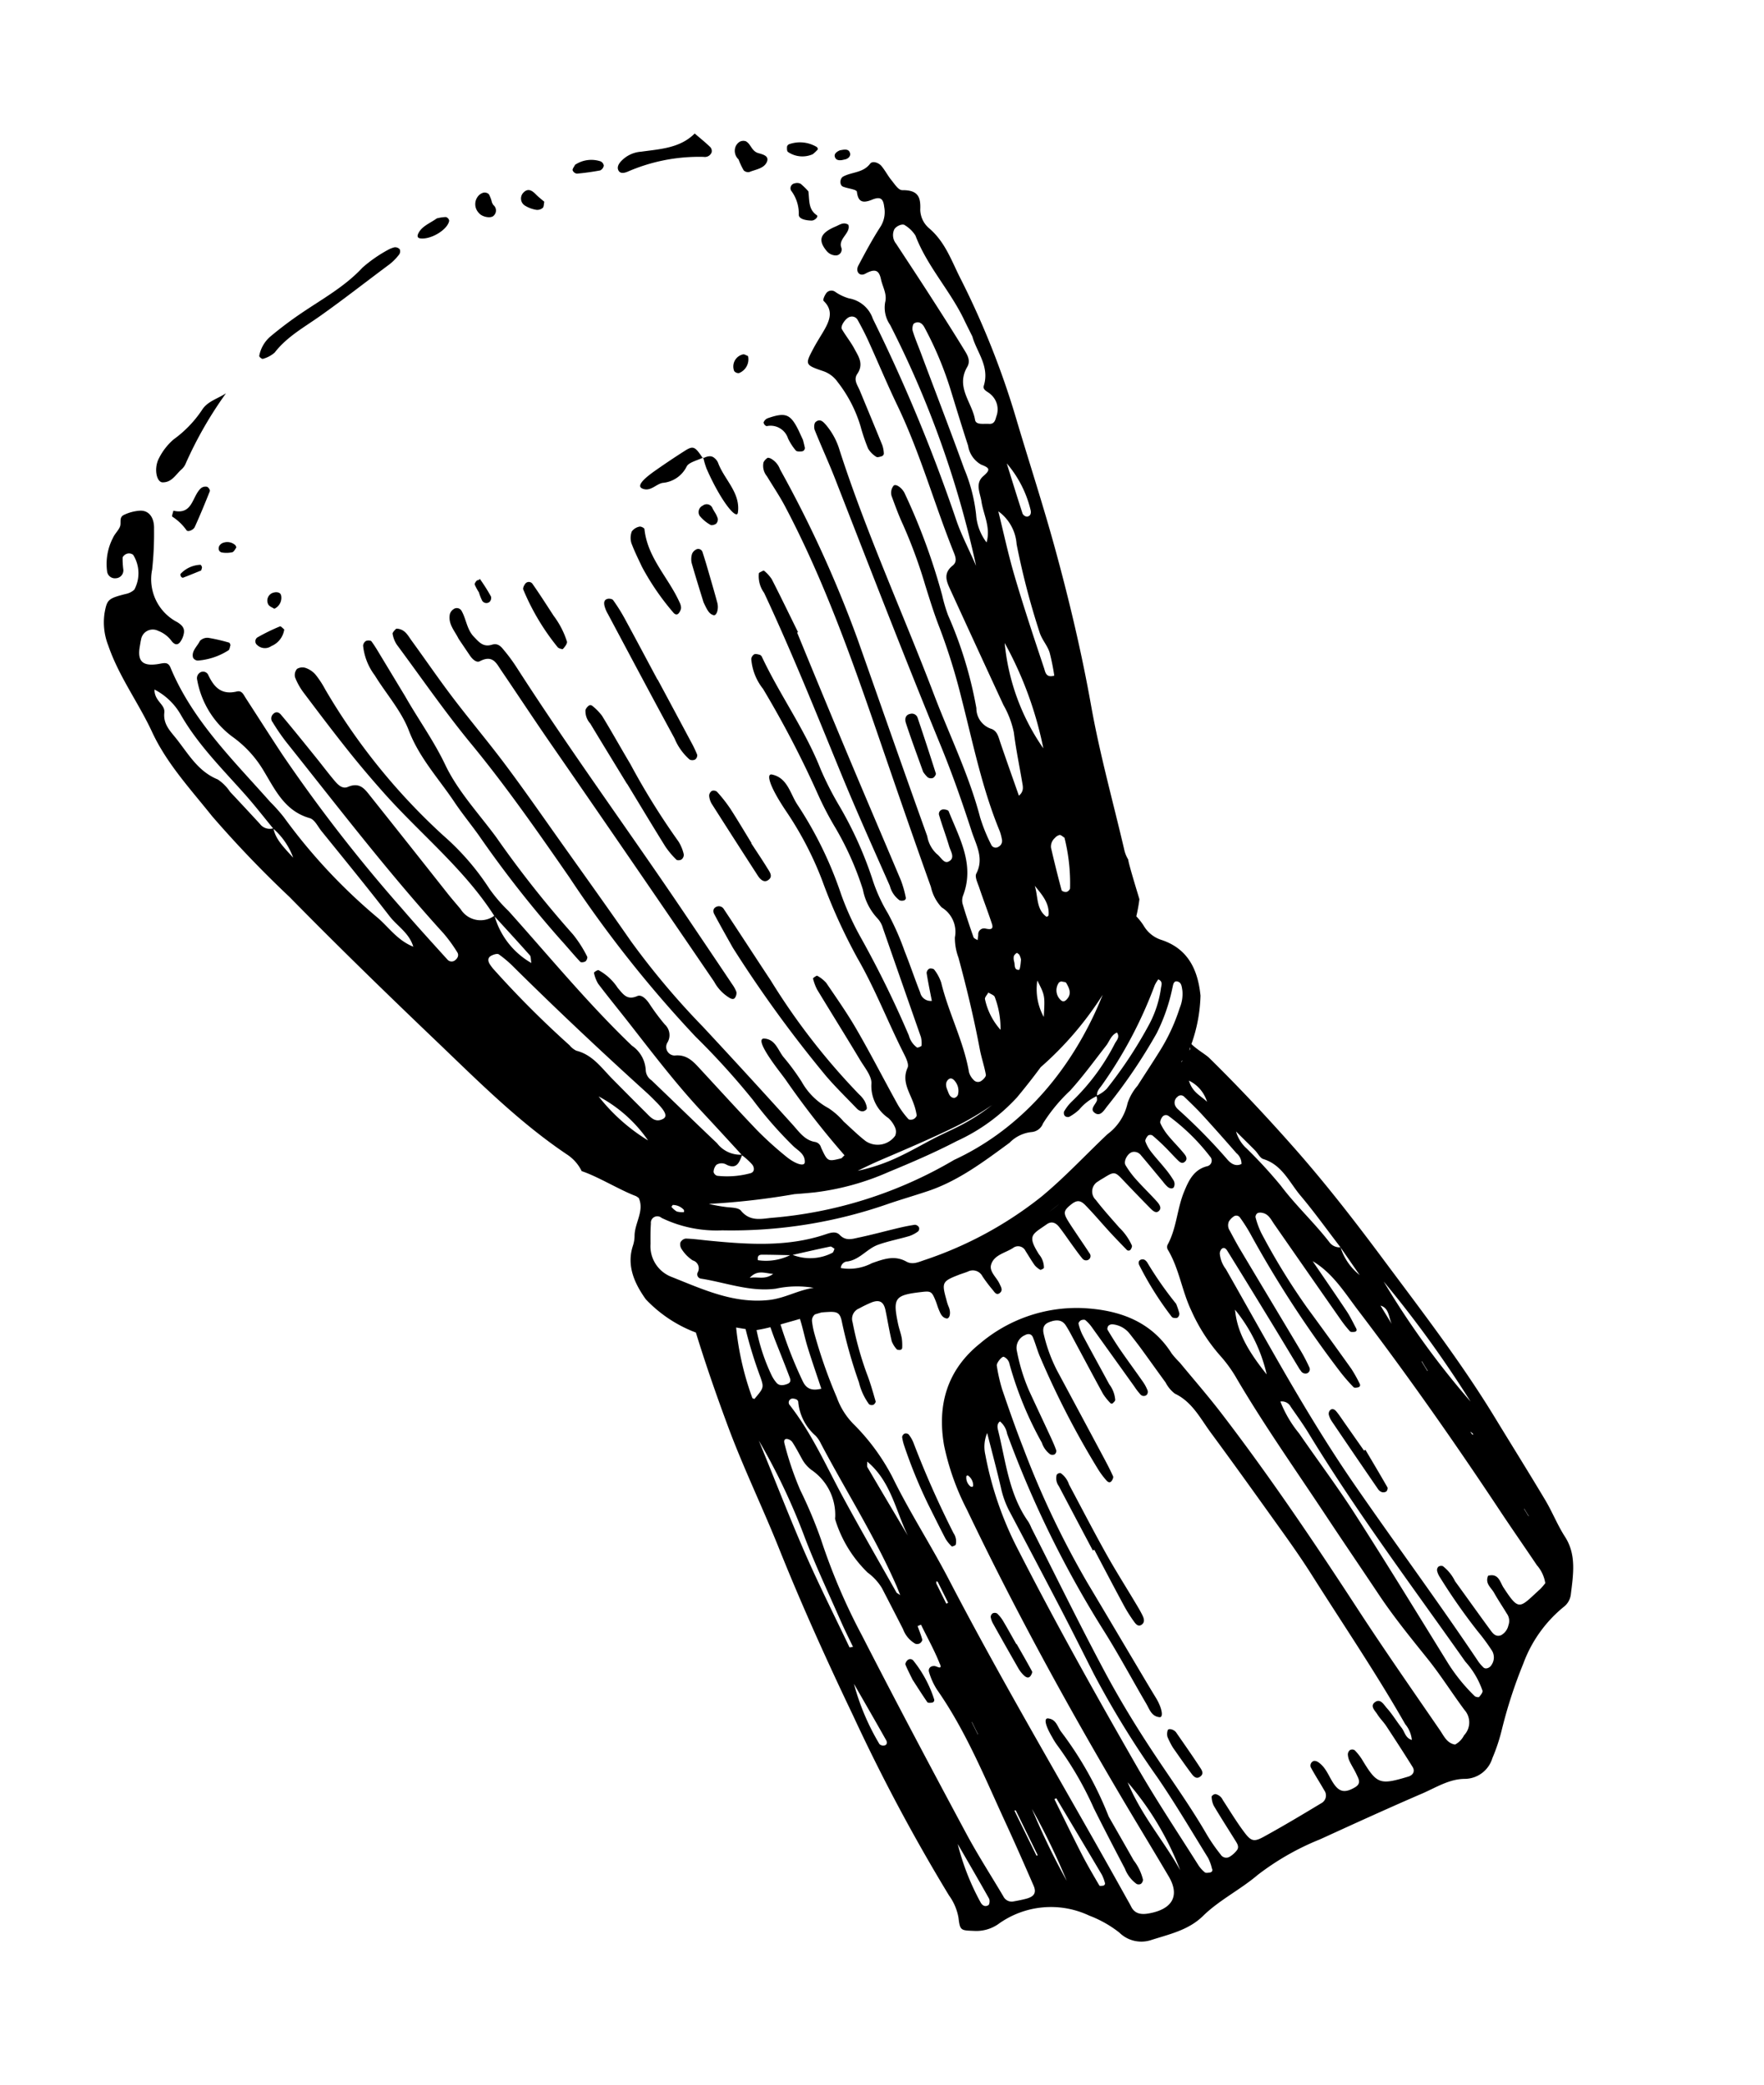 <svg xmlns="http://www.w3.org/2000/svg" xmlns:xlink="http://www.w3.org/1999/xlink" width="179.497" height="212.138" viewBox="0 0 179.497 212.138">
  <defs>
    <clipPath id="clip-path">
      <rect id="長方形_2345" data-name="長方形 2345" width="95" height="190.406" transform="translate(0 0)"/>
    </clipPath>
  </defs>
  <g id="グループ_1409" data-name="グループ 1409" transform="translate(0.001 48.93) rotate(-31)">
    <g id="グループ_1408" data-name="グループ 1408" transform="translate(0 -0.002)" clip-path="url(#clip-path)">
      <path id="パス_1059" data-name="パス 1059" d="M94.473,72.835c.712-1.069.855-1.83-.542-2.651-.342-.2-.346-.924-.418-1.413-.088-.594-.04-1.2-.134-1.79-.065-.413-.478-.944-.872-.787-1.1.437-2.016-.248-3.016-.293-.4-.018-.781.55-.549.866.308.419,1.053.949.947,1.184-.4.892-.184,1.315.909,1.482.928.142,1.02.515.685,1.251a2.773,2.773,0,0,1-1.371,1.547c-1.369.671-2.668,1.448-3.958,2.225-.594.358-.488,1.052.175,1.077,1.177.046,1.372.443,1.072,1.312-.259.754-.222,1.622-.847,2.23A3.089,3.089,0,0,0,85.81,81.3a100.762,100.762,0,0,1-5.128,25.519c.257-2.006.343-3.512.656-4.971a168.98,168.98,0,0,0,3.284-21.978,3.126,3.126,0,0,0-1.013-3.042,4.768,4.768,0,0,1-.86-1.3.658.658,0,0,0-.808-.358c-.279.107-.713.41-.674.554.409,1.5-.672,2.148-1.836,2.768-.572.3-1.151.6-1.7.935-1.41.858-1.43.931-.167,2.414a2.943,2.943,0,0,1,.674,1.673,13.7,13.7,0,0,1-.321,5.079,18.856,18.856,0,0,0-.509,2.341,2.471,2.471,0,0,0,.283,1.153c.051.122.339.188.531.235a.331.331,0,0,0,.287-.111,2.985,2.985,0,0,0,.313-.815c.311-1.979.6-3.962.9-5.943.089-.58-.019-1.284.654-1.6,1.108-.511,1.021-1.45,1.066-2.329.041-.788-.074-1.587-.063-2.379,0-.366.939-.778,1.34-.655a.665.665,0,0,1,.519.69c-.028.8-.077,1.6-.169,2.4-.276,2.389-.629,4.77-.852,7.164-.5,5.3-1.926,10.439-2.769,15.678-.079.49-.157,1.064-.794,1.148-1.27.168-1.369,1.074-1.47,1.981q-.719,6.423-1.412,12.849a9.432,9.432,0,0,1-.531,2.933c-.685,1.552-1.247,3.157-1.865,4.737-.171.437-.3.934-1.008,1.042.392-1.9.767-3.754,1.165-5.6.127-.589.363-1.211-.107-1.72a2.2,2.2,0,0,1-.178-2.545,41.555,41.555,0,0,0,2.4-9.593,16.2,16.2,0,0,1,.528-2.033,63.413,63.413,0,0,0,2.08-10.9c.05-.626-.284-1.322-.585-1.207a1.145,1.145,0,0,0-.724.917c-.187.982-.377,1.968-.482,2.962a50.31,50.31,0,0,1-1.244,6.489c-.352,1.459-.715,2.92-.965,4.4a61.912,61.912,0,0,1-1.779,7.289c-1.341,4.507-2.934,8.945-3.637,13.622a5.174,5.174,0,0,1-.25.86.671.671,0,0,1-.682.445.5.5,0,0,1-.523-.579,17.254,17.254,0,0,1,.467-2.96c1.245-4.248,1.618-8.66,2.388-12.994,1.573-8.773,2.564-17.65,4.588-26.349a7.125,7.125,0,0,0,.14-2.988c-.075-.394-.168-.853-.743-.763-.212.034-.456.4-.5.648-.287,1.778-.48,3.573-.783,5.348-1.635,9.58-3.3,19.155-4.763,28.76-.47,3.077-1.1,6.112-1.8,9.131-.323,1.394-.306,3-1.811,3.925-.321.2-.371.895-.478,1.377-.281,1.27-.5,2.555-.79,3.821-.134.58-.421.441-.78.106a.6.6,0,0,0-.989.135c-.1.151-.226.289-.339.433-.069-.157-.223-.332-.2-.467.241-1.173.5-2.345.8-3.5a1.451,1.451,0,0,1,.5-.706c2.624-2.072,2.662-5.17,3.136-8.092.02-.122-.2-.336-.36-.428a.454.454,0,0,0-.69.319c-.279,1.059-.47,2.142-.746,3.2-.138.528-.057,1.39-.88,1.292-.507-.06-.406-.831-.6-1.272a3.223,3.223,0,0,1,.1-2.056c1.383-6.974,2.841-13.935,4.259-20.906a119.866,119.866,0,0,0,2.126-18.805,2.034,2.034,0,0,0-.256-1.452c-.063-.081-.173-.206-.241-.2a1.158,1.158,0,0,0-.578.177,1.657,1.657,0,0,0-.428,1.395c0,1.2.07,2.41,0,3.608-.459,8.234-2.068,16.293-3.78,24.335-1.171,5.486-2.343,10.97-3.441,16.469a4.405,4.405,0,0,0-.132,2.356,2.909,2.909,0,0,1-.427,3.308,5.764,5.764,0,0,0-.743,1.941c-.872,3.079-1.834,6.123-2.942,9.116-.308.831-.489,1.714-.807,2.539-.07.181-.479.288-.736.3a.589.589,0,0,1-.608-.507,1.8,1.8,0,0,1,0-.878c1.164-2.993,1.325-6.251,2.279-9.3a4.4,4.4,0,0,0,.071-1.477c-.006-.13-.233-.331-.379-.351a.539.539,0,0,0-.461.234c-.36.888-.675,1.794-1.007,2.706a1.092,1.092,0,0,1-.581-1.335c.247-1.482.572-2.95.813-4.432a27.125,27.125,0,0,0,.524-4.165,16.423,16.423,0,0,1,.453-3.864,38.645,38.645,0,0,0,.94-8.047,32.172,32.172,0,0,1,.294-4.2c.71-4.27.328-8.6.767-12.886a.378.378,0,0,0-.086-.279c-.133-.133-.294-.315-.455-.328a.648.648,0,0,0-.5.251,5.575,5.575,0,0,0-.54,3.218,101.468,101.468,0,0,1-.729,12,32.675,32.675,0,0,0-.241,3.9,30.688,30.688,0,0,1-.84,6.848,5.914,5.914,0,0,0-.244,3.244,2.438,2.438,0,0,1-.035,1.187q-1.2,5.733-2.386,11.463a2.734,2.734,0,0,1-.394.785c-.027.044-.172.026-.259.013s-.208-.03-.24-.09a2.183,2.183,0,0,1-.08-1.463,105.549,105.549,0,0,0,.942-11.081,28.8,28.8,0,0,1,.546-4.773,39.173,39.173,0,0,0,.888-10.157c-.05-1.316.543-2.832-.639-3.929-.455-.42-.859.847-.68,4.086a34.448,34.448,0,0,1-.489,7.778,57.077,57.077,0,0,0-1,8.651c-.066,3.628-.7,7.178-.958,10.773-.035.484-.106,1.185-.406,1.39-1.258.865-1.1,2.246-1.364,3.48a5.854,5.854,0,0,1-.334,1.136c-.054.121-.33.2-.494.18s-.413-.155-.433-.276a9.035,9.035,0,0,1-.171-1.768c.1-2.906.3-5.809.35-8.715.035-1.9-.1-3.8-.207-5.7a3.389,3.389,0,0,0-.41-1.087c-.02-.046-.181-.04-.276-.036s-.233.022-.242.061a5.178,5.178,0,0,0-.216,1.155c.009,2.807.061,5.614.056,8.421,0,.9.181,2.029-.253,2.644a3.953,3.953,0,0,0-.324,3.89,2.779,2.779,0,0,1,.089,1.184,1.061,1.061,0,0,1-.428.719,2.19,2.19,0,0,1-2.853-1.092c-.356-.921-.6-1.893-.89-2.844a7.312,7.312,0,0,0-.626-1.977,6.829,6.829,0,0,1-.95-3.7,23.329,23.329,0,0,0-.274-2.989c-.175-.924.247-2.057-.718-2.73-.5-.345-.685.564-.485,2.876.051.6.129,1.195.182,1.794a86.2,86.2,0,0,0,1.176,9.707c-.281.058-.383.115-.461.091-1.344-.416-1.35-.416-1.179-2a.77.77,0,0,0-.218-.788c-.826-.687-.871-1.726-1.061-2.7q-1.293-6.619-2.691-13.223a79.365,79.365,0,0,1-1.8-11.257c-.264-4-.584-7.993-.892-11.989-.255-3.3-.466-6.6-.8-9.887-.289-2.889-.755-5.762-1.072-8.649-.262-2.39-.4-4.792-.612-7.189-.051-.588.012-1.214-.507-1.686-.071-.064-.193-.159-.257-.14-.2.057-.495.13-.537.255a2.844,2.844,0,0,0-.2,1.16c.408,4.189.668,8.4,1.289,12.559.827,5.563,1.2,11.155,1.566,16.752a121.909,121.909,0,0,0,2.656,20.528,76.2,76.2,0,0,1,1.689,8.529,40.482,40.482,0,0,0,1.107,6.173c.179.636.617,1.3.146,1.992-.257.379-.929-.331-1.351-1.563a35.812,35.812,0,0,1-1.124-3.716c-.615-2.726-1.16-5.47-1.731-8.21-.223-1.067-.368-2.1-1.555-2.649a.872.872,0,0,1,.024-1.487,1.472,1.472,0,0,0,.753-1.736,22,22,0,0,1-.261-2.685c-.039-.528-.182-1.171-.665-1.235-1.133-.148-1.12-.931-1.263-1.724a5.445,5.445,0,0,0-.737-2.552c-.043-.056-.168-.067-.256-.069s-.28.013-.289.051a3.62,3.62,0,0,0-.209,1.155c.17,1.592.4,3.176.6,4.764.492,3.974.916,7.958,1.752,11.875.412,1.934.806,3.871,1.2,5.807a2.993,2.993,0,0,1-1.539-2.289c-.825-2.971-1.607-5.958-2.423-8.936a1.311,1.311,0,0,1,.021-1.152,3.209,3.209,0,0,0,.088-2.889c-1.626-5.982-2.53-12.114-3.7-18.2a15.532,15.532,0,0,1-.505-2.947,25.787,25.787,0,0,0-1.232-7.065,63.541,63.541,0,0,1-2.64-18.945,9.551,9.551,0,0,0-.074-1.8,2.379,2.379,0,0,0-.5-1.073,1.067,1.067,0,0,0-.809-.378.957.957,0,0,0-.614.631,6.563,6.563,0,0,0-.058,1.783c.261,2.482.524,4.965.852,7.44.249,1.88.561,3.755.913,5.62,1.04,5.471,3.006,10.774,3.165,16.4a2.383,2.383,0,0,1-2.581-2.35c-.107-.692-.233-1.382-.322-2.077q-.8-6.257-1.628-12.512c-.119-.9-.166-1.793-1.486-1.976-.585-.081-.741-.688-.822-1.181-.162-.988-.264-1.985-.4-2.976-.262-1.884-.519-3.769-.822-5.648-.039-.244-.186-.594-.665-.462a.608.608,0,0,0-.455.687,21.768,21.768,0,0,0,.142,2.4c1.11,8.338,2.046,16.7,3.695,24.955a15.192,15.192,0,0,1,.21,2.383c.012.308-.221.527-.578.575a.563.563,0,0,1-.666-.469c-.444-2.257-.9-4.513-1.286-6.781a157.727,157.727,0,0,1-2.361-19.673c-.1-2.3-.158-4.606-.237-6.908-.014-.391.08-.881-.422-1.041-1.592-.5-1.757-1.624-1.642-2.9a.581.581,0,0,0-.462-.675.678.678,0,0,0-.757.483,9.237,9.237,0,0,0,.089,6.79A11.417,11.417,0,0,1,7.8,87.356c.008,2.271-.271,4.618,1.538,6.55.36.386.262,1.148.345,1.741.513,3.668,1.048,7.334,1.48,11.012.149,1.256.833,2.46.47,3.888-1.025-1.354-1.114-2.887-1.559-4.3A57.12,57.12,0,0,1,7.13,92.485a17,17,0,0,0-.39-2.065C5.7,84.817,4.226,79.26,5.084,73.463c.1-.671-.375-.73-.929-.958-1.492-.612-1.625-1.369-.605-2.524.142-.161.274-.33.426-.483a1.206,1.206,0,0,1,1.955.123,3.037,3.037,0,0,1,.646,1.661c.051.283.186.638.638.489A2.039,2.039,0,0,0,8,71.237c.42-.438.312-.865.054-1.371a4.916,4.916,0,0,1,.564-5.9A33.816,33.816,0,0,0,10.9,60.544c.636-.972.566-1.917-.264-2.357a4.4,4.4,0,0,0-1.621-.47c-.566-.05-.611.538-.93.8s-.844.363-1.2.616a5.759,5.759,0,0,0-2.3,2.653.8.8,0,0,0,.418,1.037.8.8,0,0,0,1.113-.392,7.869,7.869,0,0,1,.572-1.081.77.77,0,0,1,.61-.075.694.694,0,0,1,.438.408,3.526,3.526,0,0,1-1.725,3.1,1.8,1.8,0,0,1-.983-.079c-1.745-.518-1.912-.494-2.817.536a6.424,6.424,0,0,0-1.4,3.054C.111,71.571.455,74.862.1,78.148c-.372,3.507.362,6.99.823,10.463A112.211,112.211,0,0,0,3.441,99.718c1.632,6.817,3.421,13.583,5.269,20.333,1.553,5.69,2.963,11.424,5.484,16.77a4.26,4.26,0,0,1,.364,2.127c1.135,1.323,2.342,3.663,3.424,5.021a3.265,3.265,0,0,1,.148.32c-.006.034-.013.067-.019.1-.231,1.363-1.683,1.879-2.349,3a3.35,3.35,0,0,1-.679.778c-1.606,1.412-1.8,3.4-1.651,5.313a13.6,13.6,0,0,0,2.626,5.531c-.81,3.27-1.5,6.568-2.122,9.886-.823,4.388-1.222,8.836-1.931,13.238-.988,6.119-1.71,12.273-2.3,18.442a186.25,186.25,0,0,0-1.07,20.793A5.462,5.462,0,0,1,8.3,223.8c-.55,1.225-.47,1.235.651,1.973a3.94,3.94,0,0,0,2.448.686,9.129,9.129,0,0,1,8.412,4.026,11.56,11.56,0,0,1,1.734,3.056,3.191,3.191,0,0,0,2.308,2.3c1.909.442,3.822,1.122,5.855.636,2.267-.541,4.635-.334,6.941-.716a26.717,26.717,0,0,1,7.3.166c3.77.425,7.545.849,11.305,1.357,1.5.2,3.11.146,4.46.944a2.957,2.957,0,0,0,3.5-.344,18.561,18.561,0,0,0,2.363-2.033,48.136,48.136,0,0,1,5.3-4.6,13.4,13.4,0,0,1,6.462-2.824,1.876,1.876,0,0,0,1.322-.738c1.251-1.6,2.57-3.155,2.5-5.316-.046-1.4.192-2.806.2-4.208.011-3.306-.049-6.611-.068-9.917-.042-6.623-.811-13.191-1.461-19.763-.472-4.763-1.043-9.518-1.912-14.229-.763-4.139-1.648-8.246-2.7-12.312-.115-.445-.638-1.377-.821-2.126a15.849,15.849,0,0,0,3.331-3.749c1.127-2.392,1.368-4.73-.47-6.886a3.205,3.205,0,0,1-.82-2.133,6.119,6.119,0,0,0-.154-1.262,16.369,16.369,0,0,0,1.164-1.324c.017-.022.609-2.466.966-3.658.041-.136.088-.269.141-.4a3.263,3.263,0,0,1,.188-1.115c1.528-4.751,2.856-9.569,4.64-14.245,1.925-5.041,3.566-10.188,5.032-15.393,1.277-4.529,2.322-9.113,3.5-13.667a84.843,84.843,0,0,0,2.465-15.1c.144-1.975.58-3.953-.113-5.989a2.553,2.553,0,0,1,.2-2.055M4.694,91.813c-.3-1.462-.611-2.922-.926-4.381a4.47,4.47,0,0,0-.428-1.726c-1.3-1.736-1.22-3.758-1.474-5.714-.128-.979-.4-1.969.317-2.909.526-.683-.274-1.5.352-2.532a6.513,6.513,0,0,1,.973,3.617c-.067,3.523.8,6.907,1.437,10.33.269,1.451.444,2.919.659,4.38a1.247,1.247,0,0,1-.912-1.066m1.131,4.674c-.336-1.613-.536-2.557-.206-3.542a7.173,7.173,0,0,1,.206,3.542m72.6,112.059c0-.095-.03-.232,0-.247l.032-.017a.271.271,0,0,0,.025.127c.1.251.017.316-.059.136m.636,10.117q0-.43-.008-.859h.028q0,.43.008.859h-.028m.952-13.03A84.725,84.725,0,0,1,78.722,190.6a113.622,113.622,0,0,1,1.288,15.037m-5.342-52.285a11.09,11.09,0,0,1-2.895,2.52,44,44,0,0,1-7.126,3.416,3.442,3.442,0,0,1-1.176.071c.2-.416.626-.493.987-.657a44.11,44.11,0,0,0,9.817-5.933,3.423,3.423,0,0,1,.626-.329c.314.452-.047.675-.233.912m-53.341-5.466a2.327,2.327,0,0,1-.588-.428,2.041,2.041,0,0,1-.224-.693,1.85,1.85,0,0,1,.217-.093,1.529,1.529,0,0,1,.705,1c.009.064-.071.141-.11.212m-1.378-14.568a14.2,14.2,0,0,1,2.007,6.432,18.871,18.871,0,0,1-2.007-6.432m11.986,18.8q.912.465,1.842.9a26.409,26.409,0,0,0,7.522,2.093c2.506.378,5.012.718,7.54.873a19.023,19.023,0,0,0,7.545-.651c1.234-.433,2.456-.894,3.657-1.395a33.9,33.9,0,0,0,9.2-3.064c-.555.418-1.117.827-1.693,1.214-6.2,4.173-13.093,6.135-19.918,5.4a43.537,43.537,0,0,1-19-4.533c-.964-.451-2.048-.794-2.256-2.216-.059-.4-.659-.749-1.056-1.056a15.967,15.967,0,0,1-1.389-1.214,73.628,73.628,0,0,0,8,3.645m40.492-16.725a1.149,1.149,0,0,1,.877-.7.9.9,0,0,1,.563-.015c.126.059.173.289.281.491a18.928,18.928,0,0,1-2.182,4.732.549.549,0,0,1-.5.1c-.141-.051-.349-.3-.321-.4q.605-2.115,1.287-4.208m-3.394,2.423c.152,1.117.394,2.281-.346,3.293a.3.3,0,0,1-.257.018c-.511-1.2.332-2.193.6-3.311m-2.956,9.7c.077-.028.177.015.257.023.129.137.356.266.353.391-.009.578-.058,1.181-.692,1.421-.245.093-.576.179-.683-.209a1.346,1.346,0,0,1,.763-1.626M64.287,146.2c-.115,1.731-.128,1.725-1.346,3.517a5.891,5.891,0,0,1,1.346-3.517m-1.031-2.852a1.17,1.17,0,0,1,.261-.505.707.707,0,0,1,.428-.122c.034,0,.08.156.12.24a1.459,1.459,0,0,1-.105.559c-.211.3-.618.837-.707.79-.475-.247-.084-.633,0-.962m-4.512,1.745c.058-.189.423-.277.647-.411.116.246.373.531.323.733a9.053,9.053,0,0,1-1.215,3.158,6.819,6.819,0,0,1,.246-3.48m-8.033,5.918c.056-.4.224-.773.642-.843.332-.056.455.222.486.559a1.532,1.532,0,0,1-.476,1.289.522.522,0,0,1-.484.067c-.377-.273-.22-.7-.169-1.072m-9.591,2.625c2.793.382,5.572.776,8.371,1.017a29.864,29.864,0,0,0,4.32.038,19.9,19.9,0,0,1-3.1.156c-1.3-.03-2.585-.228-3.881-.3s-2.623-.1-3.928-.238a18.588,18.588,0,0,1-4.257-.928c.844.073,1.676.147,2.473.256m-15.1-7.7a1.139,1.139,0,0,1,.616-.479.977.977,0,0,1,.914.548c.641.939,1.228.42,1.826-.04a6.774,6.774,0,0,1,.407,1.351c.04.4-.187.813-.672.639a9.027,9.027,0,0,1-2.983-1.509.558.558,0,0,1-.109-.51m-5.7-33.75c.353,1.74.71,3.48,1.035,5.225.03.162-.127.36-.274.743a8.045,8.045,0,0,1-.761-5.967m-2.878,4.429a5.211,5.211,0,0,1-.049-.555c0-.377.164-.651.517-.644.274,0,.7.1.785.275a11.677,11.677,0,0,1,.656,1.97c1.525,5.986,3.2,11.921,4.985,17.82.143.475.26.959.375,1.443.3,1.252.2,1.764-.33,1.728-.91-.061-.99-.82-1.158-1.478-.392-1.541-.767-3.087-1.144-4.632-.375-1.529-.457-3.164-1.669-4.379a2.032,2.032,0,0,1-.309-.831,100,100,0,0,1-2.66-10.718m-6.651,88.257a.544.544,0,0,1-.284-.356,24.018,24.018,0,0,1,.934-6.582c-.046,2.206-.081,4.411-.145,6.616-.006.2-.158.506-.5.323m.773,19.411c-.424.006-.558-.329-.534-.683a24.884,24.884,0,0,1,1.063-6.26c-.038,2.133-.065,4.267-.128,6.4-.006.2-.254.541-.4.544m1.731-29.619-.336-.142c.346-3.521.605-7.053,1.061-10.558.512-3.942,1.2-7.861,1.866-12.232A64.249,64.249,0,0,1,14.8,182.685c-.527,2.994-.832,6.029-1.22,9.048-.125.975-.2,1.957-.292,2.936m5.194,27.843-.134-.012q.22-2.557.439-5.113l.128.069-.433,5.056m1.128-13.676-.025,0q.059-.693.119-1.386l.024,0-.119,1.385m.368-8.129c-.115.689-.383.038-.58-.1-.373-.253-.717-.1-.8.247a6.835,6.835,0,0,0-.223,1.951c.352,5.067-.427,10.047-.976,15.044-.26,2.377-.563,4.75-.875,7.121-.1.748-.509.967-1.291.748-.428-.12-.846-.273-1.26-.432a.942.942,0,0,1-.645-.98c.018-2.477-.064-4.959.057-7.429.37-7.582.772-15.163,1.284-22.736a61.946,61.946,0,0,1,1.456-10.517,45.787,45.787,0,0,0,.778-5.382,31.732,31.732,0,0,1,1.042-4.825c.062-.221.169-.524.458-.369a.8.8,0,0,1,.327.588c.024.658-.017,1.318-.041,1.978a3.454,3.454,0,0,0,.247,1.431,5.544,5.544,0,0,1-.4,5.37.643.643,0,0,0-.125.212,12.748,12.748,0,0,0,.049,6.322,5.5,5.5,0,0,1,.433,2.1c-.1,1.565-.2,3.129-.309,4.692a2.822,2.822,0,0,0,.307,1.917.576.576,0,0,0,.415.2c.142,0,.376-.1.406-.2.133-.465.209-.946.3-1.421l.372.052c-.127,1.473-.172,2.96-.415,4.414m-2.414-33.032a29.527,29.527,0,0,1,2.279-6.989c.246.211.493.422.743.629a44.323,44.323,0,0,0-1.221,4.944c-.238,1.141-.268,1.136-1.675,1.619-.044-.068-.136-.146-.125-.2m3.782,2.78a5.183,5.183,0,0,0-.246,3.835,3.172,3.172,0,0,1,.049.983c-.3,5.416-.159,10.859-.848,16.252-.039.3-.095.606-.172,1.1-.127-.283-.191-.357-.189-.429.1-3.7.167-7.4.331-11.093.162-3.6.622-7.2.184-10.817a.4.4,0,0,1,.4-.5.38.38,0,0,1,.211.066c.2.147.407.356.283.6M19.67,226.266a71.926,71.926,0,0,1,.736-8.1,68.936,68.936,0,0,1-.736,8.1m2.951-62.743c-.235,1.381-.449,2.765-.7,4.141-.053.284-.077.706-.556.626-.412-.069-.833-.22-.91-.682a3.619,3.619,0,0,1-.032-.914,19.625,19.625,0,0,1,1.057-4.719c.444.182.9.335,1.355.474-.068.358-.149.715-.21,1.074m.2,5.354a43.915,43.915,0,0,1,1.011-6.024c.01-.04.02-.077.031-.113.347.094.7.186,1.043.281.311.086.623.168.935.25a.935.935,0,0,1-.018.1c-.234.946-.568,1.866-.8,2.813-.347,1.413-.644,2.84-.973,4.3-.864-.277-1.314-.7-1.227-1.6m.039,59.637a.259.259,0,0,1-.227.095c-.139-.051-.371-.151-.37-.227.015-1.222.025-2.445.106-3.663.14-2.078.328-4.152.5-6.227l.215.021c-.013,3.017-.017,6.035-.037,9.052a4.062,4.062,0,0,1-.184.949m.821-32.734c.061-.758.12-1.516.187-2.273.006-.069.07-.132.106-.2l.107.1-.191,2.384-.209-.011m.213-7.954c.014-2.692.027-5.384.058-8.075,0-.13.135-.257.278-.515,1.035,2.984-.1,5.773-.336,8.59m6.219,43.456c.114-3.4-.52-6.831.028-10.419a30.319,30.319,0,0,1-.028,10.419m2.122-44.427c-.019.053-.109.081-.154.112-.054-.056-.142-.1-.155-.167a1.154,1.154,0,0,1,.194-1.1.187.187,0,0,1,.169.036,1.243,1.243,0,0,1-.054,1.116m.736,46.006c-.05.2-.223.264-.429.168-.144-.068-.351-.146-.389-.259a3.243,3.243,0,0,1-.189-.958c-.087-3.96-.274-7.925-.193-11.881.169-8.331.423-16.66.993-24.973A35.007,35.007,0,0,1,34.9,184.838a3.629,3.629,0,0,1,1.3-1.8c-.648,2.166-1.124,3.815-1.651,5.447a9.492,9.492,0,0,0-.5,2.412c-.207,3.787-.417,7.573-.65,11.358-.152,2.47-.348,4.937-.525,7.4A94.775,94.775,0,0,0,33,222.023c.189,3.212.159,6.434.2,9.651a4.8,4.8,0,0,1-.237,1.185m24.2-.784c-.479-.5-.2-1.087-.268-1.618-.1-.82-.092-1.654-.25-2.462-.084-.428-.032-1.182-.675-1.157-.735.027-.488.742-.482,1.192.007.493.143.984.164,1.478.067,1.65.124,3.3.152,4.953.009.507-.379.744-.88.618-2.95-.745-3.134-.992-3.14-3.917a5.341,5.341,0,0,0-.161-1.21.5.5,0,0,0-.4-.243.581.581,0,0,0-.407.265,1.865,1.865,0,0,0-.211.7c-.047.493-.024.993-.08,1.484-.054.47-.013,1.059-.79,1.062-1.111,0-1.565-.353-1.669-1.2-.12-.979.206-1.99-.252-2.941-.064-.132-.213-.3-.342-.321a.491.491,0,0,0-.567.4c-.044.9-.009,1.81-.03,2.715a.891.891,0,0,1-.964.967c-2.248.005-4.5,0-6.745-.089-1.118-.043-1.343-.25-1.463-1.4-.137-1.314-.136-2.639-.186-3.959a1.063,1.063,0,0,0-.336-.9.53.53,0,0,0-.451.013,2.253,2.253,0,0,0-.3.91c-.008,1.4.035,2.811.056,4.216.005.331.019.711-.34.876a2.623,2.623,0,0,1-1.013.2.669.669,0,0,1-.662-.67,17.963,17.963,0,0,1-.16-2.471c.055-3.226-.21-6.443-.356-9.664-.151-3.3-.178-6.618-.01-9.915.277-5.445.748-10.879,1.135-16.319a5.088,5.088,0,0,0,.061-.74c-.261-3.413,1.2-6.441,2.16-9.576.086-.278.224-.612.624-.651a2.116,2.116,0,0,1-.026,1.453,106.351,106.351,0,0,0-1.886,22.433c.048,2.809-.093,5.619-.124,8.429-.007.638-.211,1.352.45,1.843.348.258.705-.688.7-1.862-.01-1.4,0-2.809.008-4.214.013-3.14.04-6.28.045-9.42a91.521,91.521,0,0,1,1.457-15.033c.356-2.116.794-4.22,1.247-6.318a17.117,17.117,0,0,1,.769-2.336c.1-.27.962-.564,1.078-.413a1,1,0,0,1,.117.939,36.186,36.186,0,0,0-1.3,8.551,2.393,2.393,0,0,0,.121,1.451.536.536,0,0,0,.387.234.445.445,0,0,0,.345-.253c.1-.483.16-.976.213-1.467.187-1.725.357-3.452.547-5.177a18.971,18.971,0,0,1,1.01-4.077,1.407,1.407,0,0,1,1.532-.98c.355.008.651.2.59.607-.1.651-.281,1.288-.382,1.938a87.1,87.1,0,0,0-.851,12.851,8.3,8.3,0,0,0,.13,1.477c.034.192.1.545.477.371.135-.063.319-.195.333-.312.077-.653.121-1.311.154-1.969q.256-5.075.5-10.151a15.887,15.887,0,0,1,.74-3.885c.156-.507.436-.889,1.052-.8.874.132,1.318.491,1.338,1.175.02.659-.032,1.32-.063,1.98-.093,1.981-.2,3.961-.278,5.943a6.016,6.016,0,0,0,.167,1.208.2.2,0,0,0,.162.114c.147-.035.345-.062.417-.166a2.986,2.986,0,0,0,.3-1.674c.089-1.9.154-3.8.254-5.7a5.209,5.209,0,0,1,.244-1.2c.027-.091.258-.177.387-.167s.356.108.394.218a3.813,3.813,0,0,1,.194.95c.2,2.47.4,4.94.6,7.41a6.157,6.157,0,0,0,.111.982.452.452,0,0,0,.531.389.481.481,0,0,0,.3-.316,4.179,4.179,0,0,0,.056-.984c-.09-1.318-.215-2.634-.3-3.952-.051-.823-.064-1.649-.061-2.473,0-.11.175-.283.3-.313a.586.586,0,0,1,.445.114,2.509,2.509,0,0,1,.973,1.667c.082.656.164,1.312.223,1.97.126,1.4.231,2.8.359,4.2a3.341,3.341,0,0,0,.222,1.454c1.081,1.629.921,3.484,1.088,5.265.389,4.112.715,8.23,1.046,12.348.146,1.812.269,3.628.31,5.445.135,5.947.464,11.891.325,17.842a2.963,2.963,0,0,1-.244,1.722m4.823,2.319a2.184,2.184,0,0,1-1.3.354c-.642-.543-.522-1.331-.566-2.048-.3-4.948-.641-9.895-.822-14.847-.295-8.092-.713-16.173-1.628-24.222-.251-2.214-.644-4.412-.974-6.616a9.979,9.979,0,0,1-.23-1.215c-.087-3.961-2.369-6.618-5.389-8.643a15.219,15.219,0,0,0-10.816-2.286c-4.229.573-6.964,3.1-8.47,7.017a25.538,25.538,0,0,0-1.369,6.78c-1.046,10.943-1.5,21.919-1.592,32.914-.028,3.222,0,6.445-.03,9.667-.02,2.277-1.4,3.065-3.713,2.164-.736-.288-1.21-.714-1.146-1.5.027-.329.025-.661.037-.991.426-12.385.447-24.786,1.21-37.157.241-3.956.1-7.926.447-11.885a21.751,21.751,0,0,0-.628-6.646,7.381,7.381,0,0,1-.053-3.163,50.974,50.974,0,0,1,1.4-6.773,8.2,8.2,0,0,1,.422-1.155.782.782,0,0,1,.636-.461l.634.164c.212.094.418.2.623.311.835.441,1,.7.7,1.556a48.453,48.453,0,0,0-1.693,6.2,6.239,6.239,0,0,0-.267,2.436.478.478,0,0,0,.341.277c.123.017.359-.086.384-.18.252-.954.519-1.909.684-2.881a33.847,33.847,0,0,1,1.455-5.234,1.139,1.139,0,0,1,1.293-.855,12.547,12.547,0,0,1,1.438.134c.833.162,1.052.593.761,1.419-.355,1.009-.75,2-1.077,3.022a2.669,2.669,0,0,0,.017.955c0,.062.091.128.153.175.164.124.323.115.418-.043a5.127,5.127,0,0,0,.46-.859c.168-.463.257-.956.419-1.422.886-2.545,1.213-2.676,3.7-1.55.89.4.942.492.784,1.5-.051.326-.145.645-.189.971-.054.4-.143.829.212,1.151.228.207.725-.209.807-.958a4.771,4.771,0,0,1,.176-.721c.469-1.708.6-1.788,2.383-1.481.319.055.633.141.953.192A1.1,1.1,0,0,1,44,169.121a15.426,15.426,0,0,0,.181,1.724c.047.275.007.738.506.635.4-.083.371-.481.41-.787.094-.723-.287-1.634.277-2.139.777-.7,1.851-.26,2.8-.3a.835.835,0,0,1,.911.919c.019.578.007,1.158.053,1.733a2.137,2.137,0,0,0,.242.674c.02.043.139.051.214.055s.182.009.216-.034a2.092,2.092,0,0,0,.272-1.423c-.05-2.313.436-2.092,2.257-2.222.618-.044.872.36.938.9.091.735.126,1.477.191,2.216.051.573.091,1.148.177,1.716a.477.477,0,0,0,.485.444.435.435,0,0,0,.416-.5c-.027-.824-.081-1.648-.12-2.472-.023-.5-.052-.99-.056-1.486-.007-.949.156-1.13,1.081-1.262.739-.106,1.075.051,1.252.8.285,1.2.477,2.423.725,3.633.164.8.351,1.6.538,2.4a.261.261,0,0,0,.385.2c.123-.056.282-.174.3-.288a5.849,5.849,0,0,0-.161-2.2c-.218-1.217-.46-2.432-.6-3.659a1.176,1.176,0,0,1,1.2-1.489c.24-.024.484-.009.726-.013,1.151-.018,1.238.057,1.476,1.133.285,1.286.578,2.571.889,3.851.093.383.2.951.708.768.409-.147.288-.709.208-1.1-.2-.969-.454-1.926-.636-2.9a9.435,9.435,0,0,1-.156-1.716c0-.474.832-.947,1.295-.788a.869.869,0,0,1,.57.733c.19,1.138.354,2.281.533,3.422a3.869,3.869,0,0,0,.137.727c.085.233.293.469.537.35a.762.762,0,0,0,.32-.575,9.368,9.368,0,0,0-.113-1.477c-.1-.736-.258-1.463-.343-2.2a3.828,3.828,0,0,1,.038-1.221c.036-.163.331-.31.536-.377a.44.44,0,0,1,.388.207c.19.539.348,1.093.49,1.649.162.637.281,1.286.449,1.921.059.223.166.478.475.442.46-.054.443-.462.4-.743-.112-.814-.324-1.613-.443-2.427a5.722,5.722,0,0,1-.033-1.466c.02-.176.3-.381.5-.462a.459.459,0,0,1,.6.253,21.023,21.023,0,0,1,1.487,5.709.584.584,0,0,1-.761.688c-1.354-.406-2.362.285-3.35,1.019-1.511,1.122-2.557,2.79-4.218,3.76a.569.569,0,0,0-.235.415c.006,2.254-.93,4.342-1.143,6.569a18.062,18.062,0,0,0,.151,5.422,13.751,13.751,0,0,1,.244,2.95c-.049,5.539.361,11.061.6,16.589.14,3.218.325,6.434.477,9.651.128,2.726.517,5.424.885,8.127.29,2.126.33,4.281.54,6.418a1.9,1.9,0,0,1-1.339,2.175M28.571,157.31c1.244.41,2.483.815,3.716,1.244.118.041.172.275.256.419-.133.083-.275.25-.4.236a4.919,4.919,0,0,1-3.574-1.9M53.227,167q.65-.081,1.307-.169-.652.1-1.307.169m19.508-1.322c-.2-.826-.8-1.583-.468-2.8a3.549,3.549,0,0,1,.468,2.8m-.111-4.861a.2.2,0,0,1,.135-.036c-.172.1-.252.131-.135.036m-.014,10.891a1.372,1.372,0,0,1-.129,1.193c-.722-.054-.936-.708-1.008-1.189a56.8,56.8,0,0,0-1.672-6.932,1.166,1.166,0,0,1-.036-.482.753.753,0,0,1,.667-.613.47.47,0,0,1,.568.318c.234.87.471,1.741.65,2.624.341,1.689.656,3.384.959,5.081M63.65,192.58c-.455-3.376-.274-5.4.629-7.307a16.01,16.01,0,0,1-.629,7.307m2.258,38.887c-.059.175-.4.3-.633.377-.071.023-.312-.183-.343-.312a18.241,18.241,0,0,1-.6-4.157c-.073-6.022-.122-12.044-.3-18.063-.1-3.294-.441-6.581-.644-9.873a11.945,11.945,0,0,1,.036-3.779,1.019,1.019,0,0,1,.629,1.018c.071,1.07.163,2.141.169,3.213.052,9.41,1.016,18.77,1.7,28.145a8.56,8.56,0,0,1-.024,3.433m11.976-31.9q0,.567.009,1.134h-.036l-.009-1.134h.036m-.648,23.856a3.625,3.625,0,0,1-.216,1.96,6.027,6.027,0,0,1-.744.248c-2.819.56-3.02.913-3.131-2.065-.023-.64.343-1.513-.722-1.826-.7.5-.356,1.189-.375,1.8-.026.825.021,1.651.022,2.477a1.278,1.278,0,0,1-.475,1.11,1.492,1.492,0,0,1-1.168.478c-.544-.1-.613-.555-.65-.96-.189-2.056-.347-4.114-.527-6.17a4.3,4.3,0,0,0-.269-1.937.522.522,0,0,0-.409-.193.478.478,0,0,0-.334.271,2,2,0,0,0-.1.727,60.96,60.96,0,0,0,.461,6.67,20.606,20.606,0,0,1,.233,2.466,1.335,1.335,0,0,1-.781,1.215c-.313.186-.779.092-.847-.213a4.333,4.333,0,0,1-.129-.727c-.362-7.341-1.072-14.66-1.533-21.995-.533-8.516-.12-17.007.075-25.509a3.057,3.057,0,0,1,.291-1.684.733.733,0,0,1,.362-.286c.345-.108.43.212.433.407.042,2.807.065,5.614.084,8.421.013,1.9.011,3.8.017,5.7a2.339,2.339,0,0,0,.024.245.541.541,0,0,0,.394.538.44.44,0,0,0,.529-.4,17.226,17.226,0,0,0,.117-1.972c.015-3.965.013-7.929.027-11.894,0-.743.043-1.486.079-2.228a.973.973,0,0,1,.417-.849,1.746,1.746,0,0,1,.684-.18.456.456,0,0,1,.48.455,16.569,16.569,0,0,1,.039,2.221,111.141,111.141,0,0,0,.6,16.323,17.962,17.962,0,0,0,.378,2.186c.021.1.226.188.363.235.207.071.342-.03.351-.248a14.1,14.1,0,0,0,.051-1.719q-.3-3.827-.655-7.65a67.151,67.151,0,0,1-.081-8.913,8.469,8.469,0,0,1,.326-1.687.49.49,0,0,1,.386-.243.746.746,0,0,1,.424.221c.5.432.414,1.04.452,1.609q.394,5.931.8,11.861a12.229,12.229,0,0,0,.191,1.461c.021.11.21.208.342.272.208.1.345.017.356-.211.032-.655.1-1.312.072-1.964-.095-2.057-.228-4.111-.344-6.167,1.131,2.086,1.139,4.427,1.389,6.7.915,8.288,1.5,16.606,1.869,24.94.1,2.227.254,4.451.365,6.678m-3.321-63.162c.008-.015.017-.029.026-.043.05-.057.1-.113.152-.168l.032-.024a.364.364,0,0,1-.2.231l-.008,0M77.2,194.747q-.008-1.1-.015-2.207c.636.683.075,1.467.015,2.207m-.232-5.964a5.877,5.877,0,0,1-.219-3.408q.109,1.7.219,3.408M74.376,172.43c.1.4.03.923.264,1.183,1.34,1.486,1.052,3.393,1.33,5.134.351,2.188.525,4.406.779,6.61a1.275,1.275,0,0,1-.692-.954c-.289-2.537-1.017-4.993-1.281-7.541a47.281,47.281,0,0,0-1.041-5.065,3.644,3.644,0,0,1-.026-2.015c.268,1.062.475,1.853.667,2.648m2.139-18.736c.23.284.028.655-.1.982a3.708,3.708,0,0,1-1.153,1.386,19.165,19.165,0,0,1-3.826,2.62c-1.295.67-2.613,1.294-3.92,1.946a5.253,5.253,0,0,0-1.784,1,5.35,5.35,0,0,1-3.382,1.652c-3.015.661-6,1.534-9.058,1.991a38.828,38.828,0,0,1-13.6-.625c-.589-.121-1.218-.2-1.561-.8-.7-1.217-1.906-1.413-3.076-1.661a4.974,4.974,0,0,1-2.977-1.207.708.708,0,0,1,.942-.217c1.168.472,2.364-.087,3.513.138,1.086.212,2.138.609,3.216.885a3.191,3.191,0,0,0,1.012.048.424.424,0,0,0,.27-.316.535.535,0,0,0-.212-.423c-.55-.23-1.114-.428-1.682-.607-1.305-.411-2.621-.784-3.913-1.232-.619-.215-1.305-.342-1.505-1.225-.128-.562-.729-.683-1.231-.794-4-.884-7.305-3.2-10.536-5.6-.615-.456-1.213-.94-1.853-1.351a.719.719,0,0,0-.683.072.875.875,0,0,0-.225.678,3.845,3.845,0,0,0,.372,1.518.839.839,0,0,1-.205,1.316.442.442,0,0,0-.056.686c1.971,1.642,3.587,3.76,6.028,4.82a10.127,10.127,0,0,1,3.348,1.913c-1.462-.619-3.043-.6-4.531-1.28-3.292-1.514-5.223-4.411-7.306-7.139a3.343,3.343,0,0,1-.1-3.958c.356-.6.709-1.2,1.106-1.765a.657.657,0,0,1,1.225.063,12.813,12.813,0,0,0,4.644,4.272A48.32,48.32,0,0,0,39.738,157.9c1.323.293,2.637.637,3.962.93,3.21.712,6.444.359,9.661.066a3.653,3.653,0,0,1,2.478.216,1.354,1.354,0,0,0,1.455-.149,16.941,16.941,0,0,1,4.084-1.441c1.869-.565,3.68-1.333,5.5-2.036.533-.205.981-.667,1.633-.574.029.559-.423.655-.749.84a21.89,21.89,0,0,1-6.833,2.816,4.534,4.534,0,0,0-1.181.465.488.488,0,0,0-.154.428.471.471,0,0,0,.331.3,4.85,4.85,0,0,0,1.258-.109,5.161,5.161,0,0,1,2.205-.259.987.987,0,0,1-.182.391c-.349.305-1.176.358-.81,1.047.289.545.941.174,1.393,0a54.731,54.731,0,0,0,8.154-3.781,18.726,18.726,0,0,0,3.757-3.141c.21-.212.495-.618.814-.223m-51.257,2.262c.234-.558.537-.329.783-.18.77.466,1.528.955,2.293,1.433a5.569,5.569,0,0,1-3.076-1.253m.618,2c-1.083.09-1.441-.573-2.258-.888,1.106-.318,1.512.351,2.258.888m51.106-31.683a22.4,22.4,0,0,1,2.151-11.216,37.514,37.514,0,0,1-2.151,11.216m8.376-19.228a76.452,76.452,0,0,0-2.61,8.855c-.209.8-.012,1.6-.2,2.356a23.283,23.283,0,0,1-.8,2.247c-.878-.222-.579-.818-.5-1.185.71-3.2,1.428-6.4,2.254-9.571.571-2.192,1.306-4.342,1.977-6.508a4.512,4.512,0,0,1-.119,3.807m1.078-8.768c.529.69.6.932-.409,1.1-1.141.194-1.177,1.319-1.5,2.1-.529,1.286-.533,2.761-1.708,3.859a5.3,5.3,0,0,1,.563-3.01,16.8,16.8,0,0,0,1.346-4.58c.81-4.115,1.527-8.247,2.29-12.372.145-.785.252-1.579.445-2.353.059-.235.345-.594.532-.588.557.016.695.468.678.872a35.593,35.593,0,0,1-1.056,7.1c-.456,1.842-.916,3.683-1.34,5.533a2.658,2.658,0,0,0,.156,2.338m1.918,6.565c-.1.286-.314.517-.66.361a.571.571,0,0,1-.219-.5c.4-1.736.827-3.466,1.252-5.2a11.353,11.353,0,0,1-.373,5.339m4.181-20.13c-.054.6-.1,1.193-.157,1.921-.441,1.564-.034,3.5-1.58,4.888-.361.325.057.739.144,1.112a2.015,2.015,0,0,1-.613,2.184c-.274.223-.574.664-1.088.3-.422-.3-1.2-.557-1-1.07.663-1.684,0-3.877,2.084-5.027.645-.354.648-1,.644-1.588-.016-2.2-.076-4.4-.144-6.6-.064-2.1-.155-4.2-.237-6.3a1.382,1.382,0,0,1,.567-1.319c.3-.212,1.063-.137,1.169.176a3.326,3.326,0,0,1,.38,1.452c-.59,3.261.136,6.589-.166,9.859" transform="translate(0 -48.251)"/>
      <path id="パス_1060" data-name="パス 1060" d="M193.579,218.191c.024.416.173.97.564.993,1.488.087,1.337,1.056,1.386,1.931.168,2.994.288,5.99.481,8.983q.941,14.66,1.777,29.323a4.289,4.289,0,0,0,.539,2.293c.136.2.289.3.5.162a.819.819,0,0,0,.366-.4,3.4,3.4,0,0,0,.035-.894c-.13-2.694-.274-5.388-.413-8.083-.522-10.279-1.472-20.535-1.782-30.828a17.245,17.245,0,0,0-.19-2.09c-.073-.476-.1-1.033-.766-1.2-.931-.231-1-.929-1.164-1.624-.244-1.019.264-1.961.28-2.945a.557.557,0,0,0-.639-.543.9.9,0,0,0-.549.232c-.7.771-.455,1.709-.535,2.609.036.681.071,1.38.11,2.079" transform="translate(-161.748 -178.302)"/>
      <path id="パス_1061" data-name="パス 1061" d="M137.093,202.323a6.025,6.025,0,0,0-.551,3.237c.017,2.2.459,4.454.078,6.6-.519,2.943.09,5.763.228,8.634.069,1.4.274,2.79.384,4.187a112.829,112.829,0,0,0,1.67,13.4c.195.974.34,1.958.549,2.929.024.113.322.245.482.231s.393-.212.394-.329a12.257,12.257,0,0,0-.076-2.682,106.829,106.829,0,0,1-1.6-12.5c-.283-2.989-.936-6.015-.652-8.966.265-2.726.032-5.381.095-8.068q-.005-2.4-.011-4.8c0-.6.008-1.192-.049-1.783-.012-.126-.282-.3-.454-.32a.632.632,0,0,0-.489.243" transform="translate(-114.048 -168.946)"/>
      <path id="パス_1062" data-name="パス 1062" d="M343.341,325.771a2.618,2.618,0,0,0,.094,1.759.58.58,0,0,0,.21.171c.22.131.424.1.492-.124a11.281,11.281,0,0,0,.46-1.711c.621-4.361,1.219-8.726,1.851-13.086q1.012-6.987,2.084-13.966l.1,0c.166-2,.35-3.99.485-5.989a3.879,3.879,0,0,0-.233-1.157c-.009-.035-.18-.047-.277-.052s-.257-.031-.31.021a2.882,2.882,0,0,0-.563,1.98C347.049,300.2,346,306.727,345,313.262c-.639,4.157-1.133,8.336-1.658,12.509" transform="translate(-286.958 -243.797)"/>
      <path id="パス_1063" data-name="パス 1063" d="M242.023,476.131c.252,1.473.637,2.92.965,4.378.1.439.4.724.806.589.158-.053.249-.507.271-.787a2.74,2.74,0,0,0-.126-.886,67.886,67.886,0,0,1-1.74-14.558c-.125-2.9-.222-5.8-.353-8.7a.589.589,0,0,0-.539-.6c-.388-.043-.546.25-.561.531-.069,1.3-.1,2.6-.139,3.894a126.564,126.564,0,0,0,1.415,16.139" transform="translate(-201.158 -380.869)"/>
      <path id="パス_1064" data-name="パス 1064" d="M236.4,309.406c0,2.392.026,4.784.04,7.176h.015c.012,2.492.008,4.984.047,7.475a8.584,8.584,0,0,0,.276,1.752c.027.117.31.261.46.247a.611.611,0,0,0,.456-.313,4.081,4.081,0,0,0,.216-1.445,72.846,72.846,0,0,1-.135-9.26c.006-1.893.073-3.787.058-5.68a5.482,5.482,0,0,0-.345-1.419.313.313,0,0,0-.252-.161,1.026,1.026,0,0,0-.537.2,1.872,1.872,0,0,0-.3,1.427" transform="translate(-197.637 -257.313)"/>
      <path id="パス_1065" data-name="パス 1065" d="M276.929,275.49a.548.548,0,0,0,.43-.3,11.528,11.528,0,0,0,.141-1.478q.183-3.584.354-7.168h-.02c.118-2.39.246-4.78.348-7.17a17.835,17.835,0,0,0-.05-2.086c-.011-.141-.221-.332-.386-.391-.414-.148-.575.174-.667.438a3.2,3.2,0,0,0-.129.885c-.246,4.779-.5,9.558-.707,14.339a5.776,5.776,0,0,0,.209,2.65.624.624,0,0,0,.477.277" transform="translate(-230.907 -214.749)"/>
      <path id="パス_1066" data-name="パス 1066" d="M177.917,4.085a3,3,0,0,0,1.364.07c1.881-.738,3.885-.658,5.872-.807,2.928-.219,5.844-.586,8.769-.873a5.554,5.554,0,0,0,1.347-.349.559.559,0,0,0,.326-.433.645.645,0,0,0-.351-.439,2.72,2.72,0,0,0-.74-.12,14.228,14.228,0,0,0-3.121.214c-2.536.736-5.14.625-7.736.771a38.593,38.593,0,0,0-3.868.406,3.409,3.409,0,0,0-2.024,1.111c-.071.08.069.435.161.449" transform="translate(-148.595 -0.948)"/>
      <path id="パス_1067" data-name="パス 1067" d="M84.914,29.8c.786.493,1.558,0,2.329-.144a1.573,1.573,0,0,0,.629-.264,39.767,39.767,0,0,1,7.233-4.041c-1.008.042-2.056-.275-2.97.2a11.726,11.726,0,0,1-4.021,1.079,6.187,6.187,0,0,0-2.237.86c-1,.585-1.512,1.971-.964,2.313" transform="translate(-70.805 -21.143)"/>
      <path id="パス_1068" data-name="パス 1068" d="M276.737,394.911a14.694,14.694,0,0,0-.27-2.081.547.547,0,0,0-.4-.336.613.613,0,0,0-.482.266,1.9,1.9,0,0,0-.208.854q.112,4.356.256,8.711c.013.4.145.891.594.9.729.011.633-.632.629-1.1-.009-1-.066-2-.1-3h.033c-.012-1.4,0-2.806-.049-4.208" transform="translate(-230.227 -328.141)"/>
      <path id="パス_1069" data-name="パス 1069" d="M314.831,237.977a1.027,1.027,0,0,0,.445-.324,1.341,1.341,0,0,0,.161-.567c.33-2.734-.469-5.567.777-8.226.05-.107-.164-.441-.313-.479a1.292,1.292,0,0,0-.911.018,1.841,1.841,0,0,0-.65,1c-.183.978-.248,1.974-.321,2.618a25.853,25.853,0,0,0,.349,5.7c.061.255.233.363.464.262" transform="translate(-262.533 -190.875)"/>
      <path id="パス_1070" data-name="パス 1070" d="M428.874,29.132a18.179,18.179,0,0,1,7.469,2.7.734.734,0,0,0,.933.025.585.585,0,0,0,.16-.522c-.151-.584-.364-1.159-.646-2.008-2.057.508-3.816-.453-5.621-1.22a3.071,3.071,0,0,0-2.368-.185c-.349.124-.579.319-.6.63-.024.37.333.522.672.576" transform="translate(-357.993 -23.212)"/>
      <path id="パス_1071" data-name="パス 1071" d="M243.407,222.867a.457.457,0,0,0-.667-.4c-.179.075-.414.239-.437.386a23.692,23.692,0,0,0-.022,6.829c.021.163.3.451.371.43.272-.086.649-.221.733-.426a8.764,8.764,0,0,0,.192-2.954c-.05-1.287-.077-2.576-.171-3.862" transform="translate(-202.36 -185.945)"/>
      <path id="パス_1072" data-name="パス 1072" d="M381.12,212.4l-.022.015.059.007c.005-.019.011-.037.016-.056h0l-.077-.007c0,.019,0,.037,0,.057l.022-.015" transform="translate(-318.611 -177.54)"/>
      <path id="パス_1073" data-name="パス 1073" d="M338.79,203.983c.522.741,1.419.327,2.079.581a3.008,3.008,0,0,0,2.952-.173c.4-.248,1.2.018,1.839.081-.06-1.4-.181-1.569-1.179-1.544-1.212.03-2.422.091-3.629.177-1.727.123-2.384.422-2.062.878" transform="translate(-283.176 -169.655)"/>
      <path id="パス_1074" data-name="パス 1074" d="M399.111,415.252c-.378,1.657-.689,3.329-1.05,5.147a3.049,3.049,0,0,0,.113.723.6.6,0,0,0,.428.324c.161.011.454-.125.483-.245q.694-2.911,1.333-5.836a.613.613,0,0,0-.444-.7c-.545-.193-.785.244-.864.591" transform="translate(-332.795 -346.634)"/>
      <path id="パス_1075" data-name="パス 1075" d="M336.623,259.26a1.866,1.866,0,0,0-.478.744c-.41,1.525-.778,3.06-1.023,4.05-.1.946-.108,1.327.2,1.648.226.236.8-.27.977-.888.218-.759.422-1.523.624-2.287.251-.953.512-1.9.73-2.865a.457.457,0,0,0-.482-.6.832.832,0,0,0-.546.195" transform="translate(-280.124 -216.589)"/>
      <path id="パス_1076" data-name="パス 1076" d="M379.127,219.306c1.291-1.6.531-3.6.883-5.4a1.246,1.246,0,0,0-.07-.586c-.138-.441-.542-.526-.963-.577a8.057,8.057,0,0,0-.281,1.092c-.47,3.689-.064,6.084.431,5.468" transform="translate(-316.431 -177.864)"/>
      <path id="パス_1077" data-name="パス 1077" d="M426.012,216.33c.018.133.263.276.436.359a.344.344,0,0,0,.52-.206c.123-.367.226-.74.222-.724.073-.695.115-.987.132-1.281.1-1.647-.241-2.059-2.073-2.446a.75.75,0,0,0-.58.152.469.469,0,0,0,.07.482,1.867,1.867,0,0,1,1.223,2.2,5.667,5.667,0,0,0,.049,1.467" transform="translate(-355.008 -177.258)"/>
      <path id="パス_1078" data-name="パス 1078" d="M80.709,71.034c.026.25.617.333.888.146,1.087-.749,2.143-1.535,3.188-2.33.108-.083.093-.4-.006-.534a.733.733,0,0,0-.57-.2c-1.229.2-2.14,1.957-3.62.519-.185.2-.446.389-.409.46a5.243,5.243,0,0,1,.529,1.937" transform="translate(-67.031 -56.945)"/>
      <path id="パス_1079" data-name="パス 1079" d="M47.621,148.822c-.52.343-1.319.441-1.483,1.119a.577.577,0,0,0,.262.488,6.729,6.729,0,0,0,3.208.712c.139.01.308-.232.463-.358,0-.095.054-.226,0-.279a18.457,18.457,0,0,0-1.569-1.514,1.076,1.076,0,0,0-.882-.169" transform="translate(-38.568 -124.385)"/>
      <path id="パス_1080" data-name="パス 1080" d="M513.032,133.2a1.221,1.221,0,0,0,.482.77.6.6,0,0,0,.976-.4c.22-.885,1.612-.724,1.8-1.57-.259-.518-.75-.447-1.2-.511-1.7-.242-2.3.229-2.061,1.71" transform="translate(-428.874 -109.878)"/>
      <path id="パス_1081" data-name="パス 1081" d="M494.858,58.747a.641.641,0,0,0,.414.439c.659.1,1.393.437,1.978.081.645-.392.136-.889-.21-1.258-.5-.534-.159-1.172-.477-1.7a.808.808,0,0,0-.557-.272,1.108,1.108,0,0,0-.61.206,1.186,1.186,0,0,0-.414,1.273,7.49,7.49,0,0,0-.125,1.233" transform="translate(-413.719 -46.847)"/>
      <path id="パス_1082" data-name="パス 1082" d="M510.508,99.765c.3.19.845.021.751-.18-.446-.953.126-1.665.513-2.53a7.134,7.134,0,0,0-.276-1.06.823.823,0,0,0-.493-.352.505.505,0,0,0-.7.432,3.893,3.893,0,0,1-.571,2.483c-.288.39.306.909.777,1.207" transform="translate(-426.092 -79.938)"/>
      <path id="パス_1083" data-name="パス 1083" d="M84.618,165.575a.484.484,0,0,0-.4.668,1.137,1.137,0,0,0,1.18.819,2.155,2.155,0,0,0,1.993-.777c-.073-.177-.116-.476-.214-.489a19.7,19.7,0,0,0-2.563-.22" transform="translate(-70.387 -138.427)"/>
      <path id="パス_1084" data-name="パス 1084" d="M300.343.869c.843.687,2.847.688,3.453-.011a.457.457,0,0,0-.1-.506A4.246,4.246,0,0,0,302.841,0c-.886.072-1.741-.118-2.441.37-.207.144-.269.327-.056.5" transform="translate(-250.989 0.002)"/>
      <path id="パス_1085" data-name="パス 1085" d="M404.032,16.552c.713.347,1.45.662,2.2.94a.68.68,0,0,0,.559-.225.563.563,0,0,0-.059-.552,2.982,2.982,0,0,0-2.4-1.031c-.2.13-.464.217-.5.353a.536.536,0,0,0,.2.515" transform="translate(-337.611 -13.111)"/>
      <path id="パス_1086" data-name="パス 1086" d="M526.29,75.234a4.745,4.745,0,0,0,.673-.149c.057-.021.088-.206.044-.28a3.317,3.317,0,0,0-2.287-1.687.36.36,0,0,0-.293.12c-.1.157-.243.369-.183.506a2.6,2.6,0,0,0,2.047,1.49" transform="translate(-438.277 -61.127)"/>
      <path id="パス_1087" data-name="パス 1087" d="M341.43,3.582a.716.716,0,0,0,.531-.945,1.28,1.28,0,0,1,.018-.326,3.405,3.405,0,0,0,.156-.846.629.629,0,0,0-.385-.423,1.057,1.057,0,0,0-.674.03,1.281,1.281,0,0,0-.794,1.511c.069.522.762,1.121,1.147,1" transform="translate(-284.473 -0.837)"/>
      <path id="パス_1088" data-name="パス 1088" d="M367.648,15.976a.856.856,0,0,0,.63.142c.166-.038.27-.257.455-.453-.107-.329-.256-.7-.344-1.071-.12-.513-.332-1.04-1.063-.8a.852.852,0,0,0-.448,1.255,3.128,3.128,0,0,0,.77.93" transform="translate(-306.633 -11.481)"/>
      <path id="パス_1089" data-name="パス 1089" d="M361.8,237.813a.729.729,0,0,0-.814.727,3.829,3.829,0,0,0,.475,1.364c.059.12.381.211.56.187a.642.642,0,0,0,.4-.352,2.587,2.587,0,0,0,.072-.726c0-.046,0-.242.009-.437a.635.635,0,0,0-.7-.763" transform="translate(-301.796 -198.821)"/>
      <path id="パス_1090" data-name="パス 1090" d="M425.972,171.395a1.5,1.5,0,0,0,1.682-1.014c-.119-.142-.213-.372-.363-.41a1.261,1.261,0,0,0-1.63.992.548.548,0,0,0,.311.433" transform="translate(-355.87 -142.064)"/>
      <path id="パス_1091" data-name="パス 1091" d="M104.764,147.379c.115-.269-.158-.538-.488-.63a.838.838,0,0,0-1.1.75c-.012.238.2.481.3.694a1.226,1.226,0,0,0,1.295-.813" transform="translate(-86.255 -122.657)"/>
      <path id="パス_1092" data-name="パス 1092" d="M218.187,207.345a.505.505,0,0,0,.586.527.575.575,0,0,0,.4-.389,18.115,18.115,0,0,0-.04-2.021.929.929,0,0,1,0-.142c-.017.043-.081.115-.283.033-.1-.042-.45.127-.467.228a5.31,5.31,0,0,0-.044.9,5.132,5.132,0,0,0-.149.861" transform="translate(-182.412 -171.656)"/>
      <path id="パス_1093" data-name="パス 1093" d="M223.942,205.187c.011-.027,0-.042,0,0" transform="translate(-187.225 -171.523)"/>
      <path id="パス_1094" data-name="パス 1094" d="M95.368,105.528c.155.045.406-.1.59-.2.058-.03.041-.173.054-.243a1.215,1.215,0,0,0-.87-.842.75.75,0,0,0-.6.069c-.269.222-.33.527-.009.76a2.825,2.825,0,0,0,.831.454" transform="translate(-78.855 -87.126)"/>
      <path id="パス_1095" data-name="パス 1095" d="M548.36,93.62c.334.1.672,0,.751-.3.132-.493-.36-.62-.73-.769-.372-.058-.719,0-.791.292-.117.479.351.653.769.775" transform="translate(-457.793 -77.361)"/>
      <path id="パス_1096" data-name="パス 1096" d="M65.659,106.785c0,.081.058.219.117.23.654.117,1.312.215,1.965.321.1-.1.209-.168.243-.255s.035-.262-.017-.284a2.9,2.9,0,0,0-2.2-.245c-.063.022-.107.155-.1.235" transform="translate(-54.893 -88.973)"/>
      <path id="パス_1097" data-name="パス 1097" d="M239.459,875.746c.086-2.63.256-5.257.388-7.885a2.278,2.278,0,0,0-.135-1.441.447.447,0,0,0-.427-.056,1.349,1.349,0,0,0-.412,1.109q-.21,3.694-.408,7.39l.169.01c-.117,2.132-.244,4.263-.343,6.4a15.094,15.094,0,0,0,.042,1.971c.024.287.08.705.543.645.4-.053.49-.431.519-.755.043-.49.041-.985.042-1.478.005-1.969-.042-3.94.022-5.907" transform="translate(-199.208 -724.29)"/>
      <path id="パス_1098" data-name="パス 1098" d="M220.1,1038.4c-.025-.385-.441-.793-.619-.635a1.2,1.2,0,0,0-.371.57,8.317,8.317,0,0,0-.086,1.223c.068.915.135,2.068.253,3.217.03.3.089.737.518.738.647,0,.563-.549.549-.916-.052-1.4-.154-2.8-.244-4.2" transform="translate(-183.111 -867.587)"/>
      <path id="パス_1099" data-name="パス 1099" d="M155.795,993.1c-.371-.28-.63.416-.642,1.835a7.018,7.018,0,0,0,.019.988,34.712,34.712,0,0,1-.111,7.4c-.182,2.3-.322,4.6-.456,6.9a3.465,3.465,0,0,0,.217,1.945.5.5,0,0,0,.382.221.573.573,0,0,0,.4-.257,5.222,5.222,0,0,0,.2-2.185c.05-1.809.083-3.62.118-5.119a36.168,36.168,0,0,0,.293-9.916c-.052-.611.22-1.321-.424-1.807" transform="translate(-129.224 -830.218)"/>
      <path id="パス_1100" data-name="パス 1100" d="M166.76,796a.462.462,0,0,0-.394.173,5.024,5.024,0,0,0-.285.926,50.438,50.438,0,0,0-.97,6.32c-.1,1.309-.212,2.617-.288,3.927a3.987,3.987,0,0,0,.139.954c.007.036.124.064.193.074s.2.035.246-.006a1.48,1.48,0,0,0,.414-1.115,96.407,96.407,0,0,1,1.246-10.006,3.406,3.406,0,0,0,.012-.971.443.443,0,0,0-.314-.277" transform="translate(-137.798 -665.486)"/>
      <path id="パス_1101" data-name="パス 1101" d="M163.238,923.682c.023-.906.059-1.812.063-2.719a3.519,3.519,0,0,0-.133-.96.5.5,0,0,0-.38-.242.465.465,0,0,0-.366.226,2.113,2.113,0,0,0-.137.718c-.056,1.73-.1,3.459-.136,5.19a3.109,3.109,0,0,0,.13.97c.066.211.215.492.553.333.141-.066.344-.2.35-.311.051-1.067.066-2.136.092-3.2h-.036" transform="translate(-135.562 -768.957)"/>
      <path id="パス_1102" data-name="パス 1102" d="M355.381,778.976c-.325-.093-.468.175-.48.386a32.952,32.952,0,0,0,.121,6.163.352.352,0,0,0,.1.221c.115.087.264.208.383.192a.521.521,0,0,0,.364-.27,7.935,7.935,0,0,0,.222-1,36.665,36.665,0,0,1-.352-5.139c-.019-.238-.088-.476-.357-.553" transform="translate(-296.639 -651.24)"/>
      <path id="パス_1103" data-name="パス 1103" d="M409.114,924.812q-.122-1.722-.243-3.444c-.035-.491-.046-.987-.127-1.471-.036-.218-.181-.487-.507-.383a.541.541,0,0,0-.31.307,2.169,2.169,0,0,0-.089.728q.224,4.184.481,8.367a.765.765,0,0,0,.175.443.561.561,0,0,0,.416.18c.125-.019.318-.19.32-.3.032-1.477.036-2.955.048-4.432h-.165" transform="translate(-340.967 -768.732)"/>
      <path id="パス_1104" data-name="パス 1104" d="M102.779,917.43c-.144.04-.348.168-.366.281-.086.564-.12,1.137-.168,1.668.032.945.051,1.847.11,2.748.007.1.223.21.363.272a.264.264,0,0,0,.388-.2,12.206,12.206,0,0,0,.21-4.4.406.406,0,0,0-.537-.366" transform="translate(-85.481 -766.993)"/>
    </g>
  </g>
</svg>

